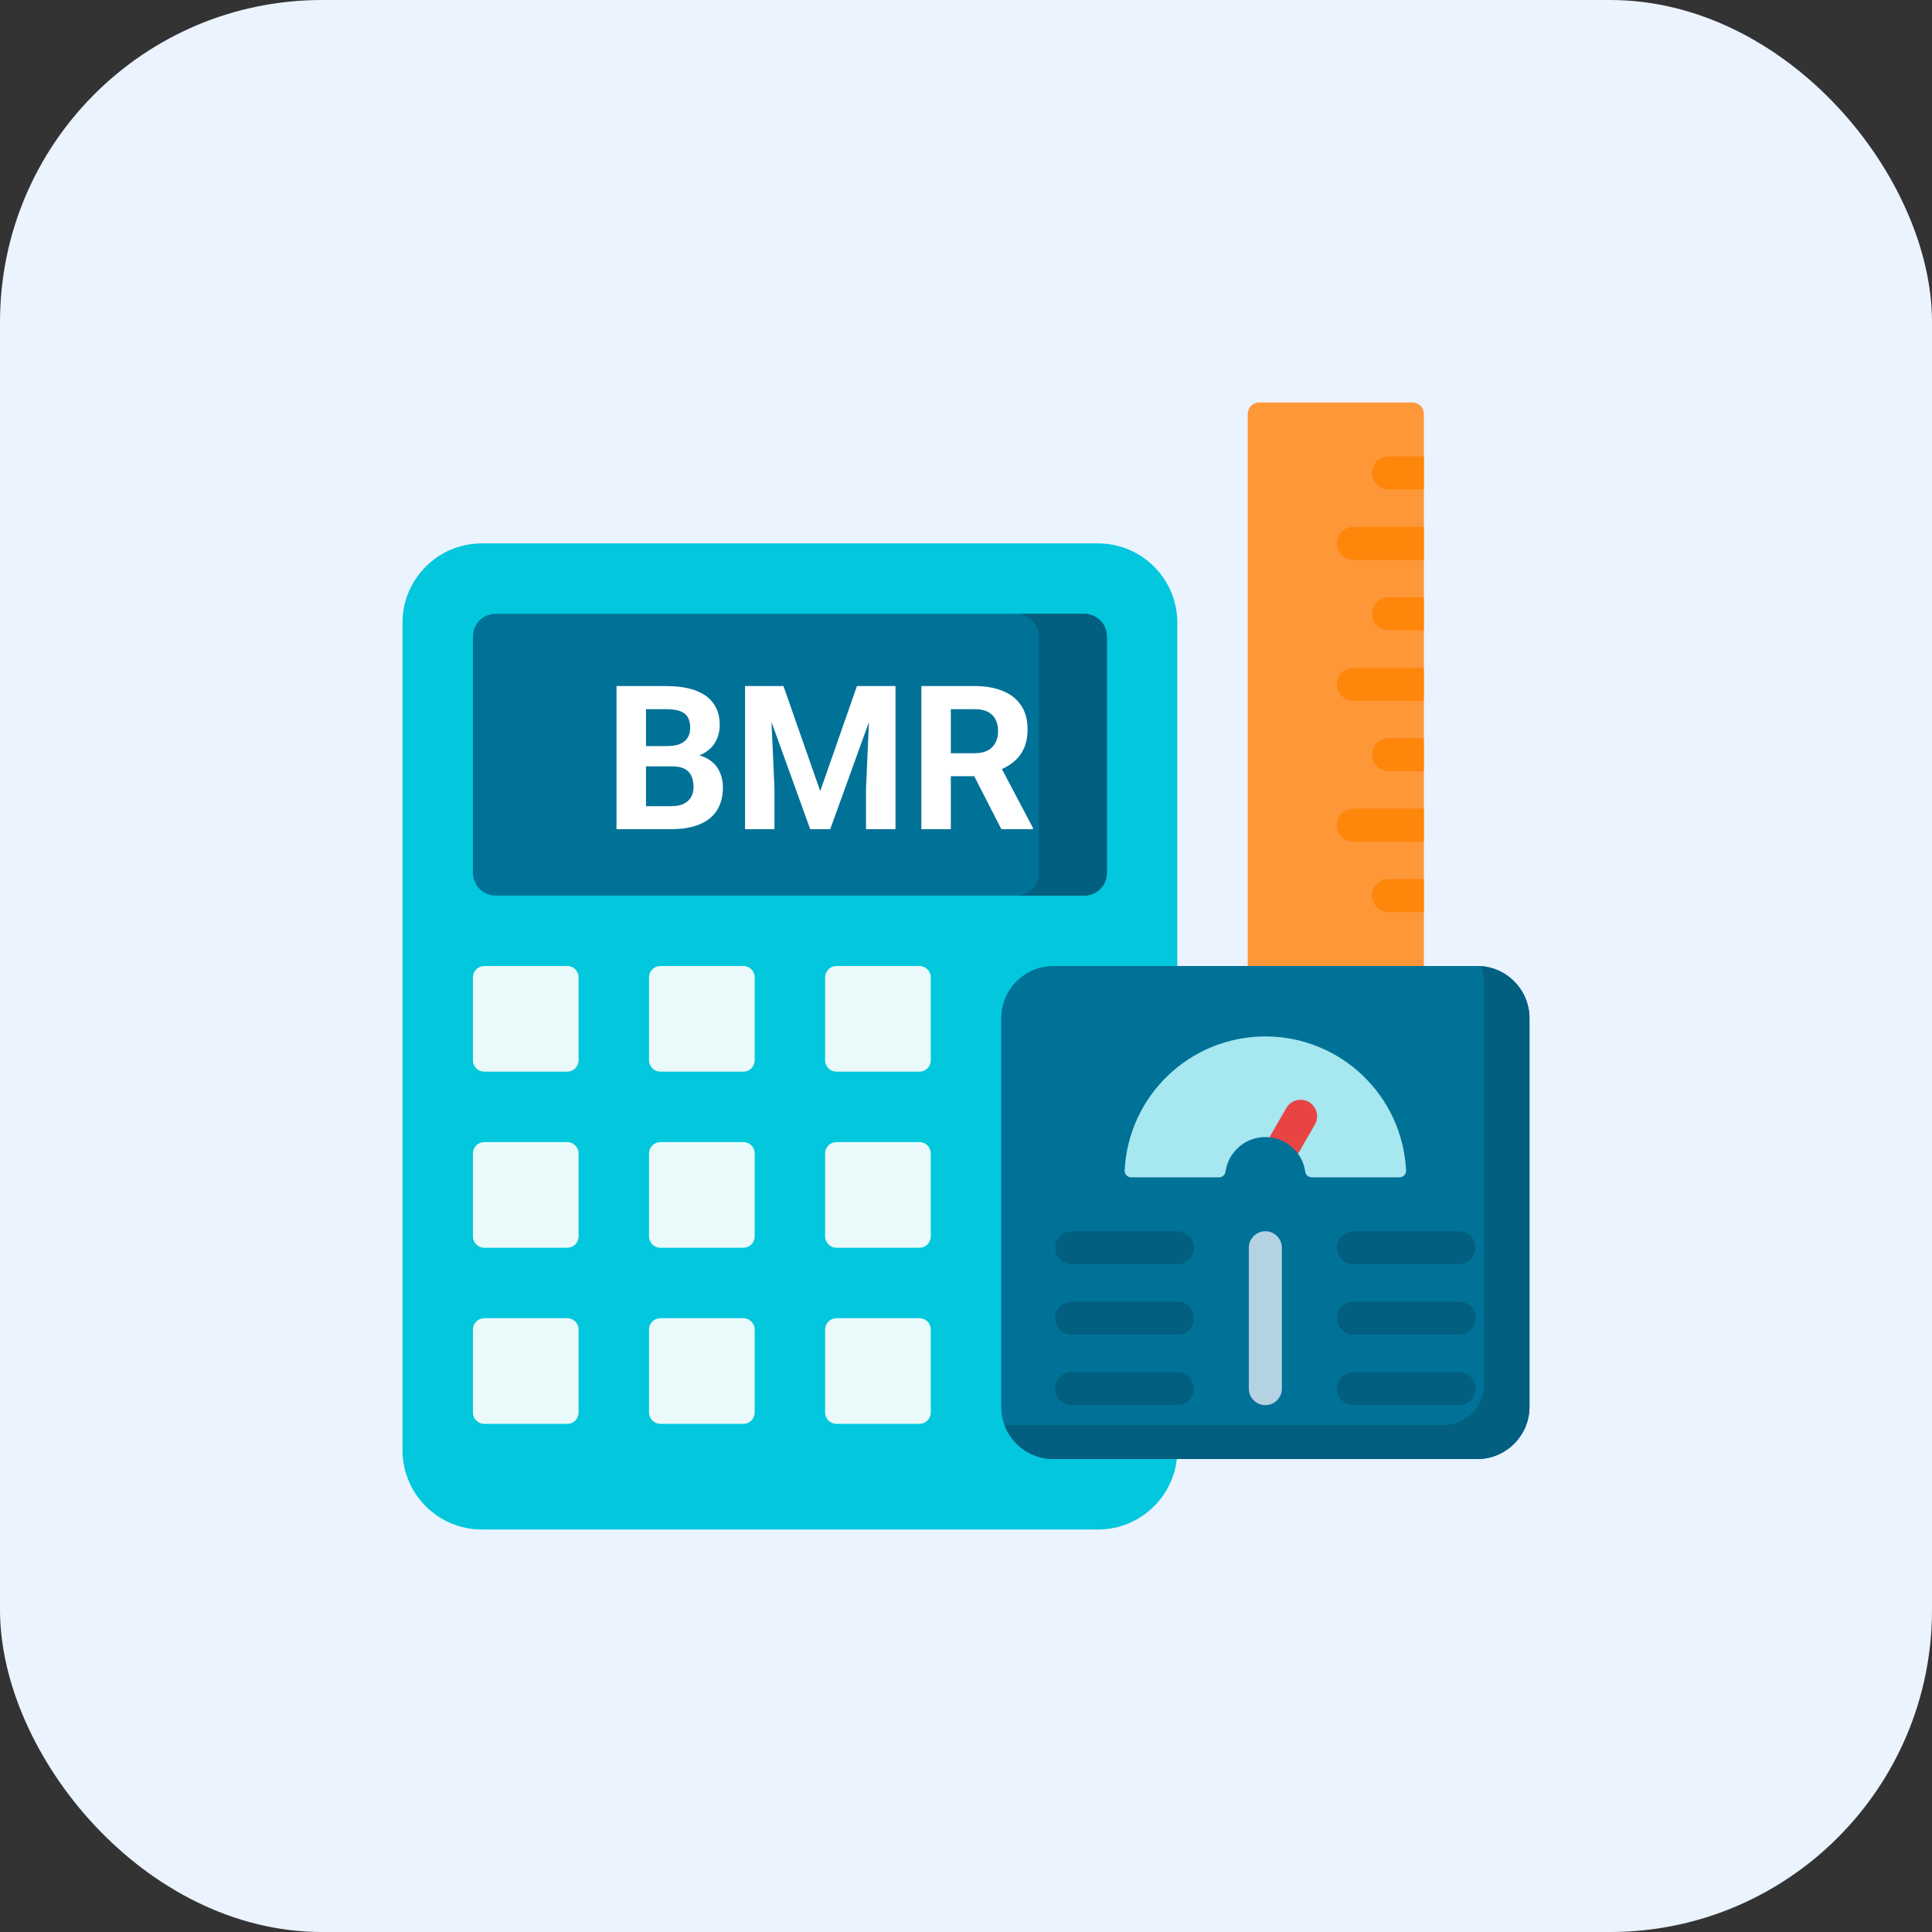 <svg width="48" height="48" viewBox="0 0 48 48" fill="none" xmlns="http://www.w3.org/2000/svg">
<rect x="0" y="0" width="48" height="48" fill="#333333" stroke="none"/>
<rect width="48" height="48" rx="8" fill="#EBF3FF"/>
<g clip-path="url(#clip0_4176_744)">
<path d="M27.278 38H11.972C10.883 38 10 37.117 10 36.028V15.472C10 14.383 10.883 13.5 11.972 13.5H27.278C28.367 13.5 29.25 14.383 29.25 15.472V36.028C29.25 37.117 28.367 38 27.278 38Z" fill="#02C7DD"/>
<path d="M35.375 24L32.75 24.875L31 24V10.282C31 10.126 31.126 10 31.282 10H35.093C35.249 10 35.375 10.126 35.375 10.282V24Z" fill="#FE9738"/>
<path d="M36.7 36.25H26.175C25.457 36.25 24.875 35.668 24.875 34.95V25.3C24.875 24.582 25.457 24 26.175 24H36.7C37.418 24 38 24.582 38 25.3V34.95C38 35.668 37.418 36.25 36.7 36.25Z" fill="#017297"/>
<path d="M36.792 24.003C36.844 24.144 36.873 24.296 36.873 24.455V34.394C36.873 34.953 36.42 35.405 35.862 35.405H25.048C25.017 35.405 24.986 35.404 24.955 35.402C25.139 35.897 25.615 36.25 26.175 36.25H36.699C37.417 36.25 37.999 35.668 37.999 34.95V25.3C37.999 24.613 37.467 24.051 36.792 24.003Z" fill="#025F80"/>
<path d="M26.937 22.25H12.313C12.002 22.25 11.75 21.998 11.75 21.687V15.813C11.75 15.502 12.002 15.25 12.313 15.25H26.937C27.248 15.25 27.5 15.502 27.5 15.813V21.687C27.5 21.998 27.248 22.25 26.937 22.25Z" fill="#017297"/>
<path d="M16.709 19.04H15.796L15.791 18.537H16.558C16.693 18.537 16.803 18.52 16.89 18.486C16.976 18.45 17.04 18.399 17.082 18.332C17.127 18.264 17.148 18.181 17.148 18.083C17.148 17.972 17.127 17.883 17.085 17.814C17.044 17.746 16.98 17.697 16.892 17.666C16.806 17.635 16.694 17.619 16.558 17.619H16.05V20.6H15.317V17.045H16.558C16.764 17.045 16.949 17.065 17.112 17.104C17.276 17.143 17.415 17.203 17.529 17.282C17.643 17.362 17.73 17.463 17.791 17.585C17.851 17.705 17.881 17.849 17.881 18.015C17.881 18.161 17.848 18.296 17.781 18.42C17.716 18.544 17.612 18.645 17.471 18.723C17.331 18.801 17.148 18.844 16.921 18.852L16.709 19.04ZM16.677 20.6H15.596L15.881 20.029H16.677C16.806 20.029 16.911 20.009 16.992 19.968C17.074 19.925 17.134 19.869 17.173 19.797C17.212 19.725 17.231 19.643 17.231 19.55C17.231 19.446 17.213 19.356 17.178 19.279C17.144 19.203 17.088 19.144 17.012 19.104C16.935 19.061 16.834 19.04 16.709 19.04H16.003L16.008 18.537H16.887L17.056 18.735C17.272 18.732 17.446 18.77 17.578 18.85C17.712 18.928 17.808 19.029 17.869 19.155C17.93 19.28 17.961 19.414 17.961 19.558C17.961 19.785 17.912 19.977 17.812 20.134C17.713 20.288 17.567 20.405 17.375 20.483C17.185 20.561 16.952 20.6 16.677 20.6ZM18.845 17.045H19.465L20.378 19.655L21.291 17.045H21.912L20.627 20.6H20.129L18.845 17.045ZM18.511 17.045H19.128L19.241 19.589V20.6H18.511V17.045ZM21.628 17.045H22.248V20.6H21.516V19.589L21.628 17.045ZM22.891 17.045H24.216C24.488 17.045 24.722 17.086 24.917 17.168C25.114 17.249 25.265 17.369 25.371 17.529C25.477 17.688 25.53 17.884 25.53 18.117C25.53 18.308 25.497 18.471 25.432 18.608C25.369 18.743 25.278 18.856 25.161 18.947C25.046 19.037 24.91 19.108 24.753 19.162L24.521 19.284H23.369L23.364 18.713H24.221C24.35 18.713 24.456 18.69 24.541 18.645C24.626 18.599 24.689 18.535 24.731 18.454C24.775 18.373 24.797 18.278 24.797 18.171C24.797 18.057 24.776 17.959 24.734 17.875C24.692 17.793 24.627 17.729 24.541 17.685C24.455 17.641 24.346 17.619 24.216 17.619H23.623V20.6H22.891V17.045ZM24.878 20.6L24.067 19.016L24.841 19.011L25.662 20.566V20.6H24.878Z" fill="white"/>
<path d="M26.936 15.25H25.246C25.557 15.25 25.809 15.502 25.809 15.813V21.687C25.809 21.998 25.557 22.25 25.246 22.25H26.936C27.247 22.25 27.5 21.998 27.5 21.687V15.813C27.5 15.502 27.247 15.25 26.936 15.25Z" fill="#025F80"/>
<path d="M14.093 26.625H12.032C11.876 26.625 11.75 26.499 11.75 26.343V24.282C11.75 24.126 11.876 24 12.032 24H14.093C14.249 24 14.375 24.126 14.375 24.282V26.343C14.375 26.499 14.249 26.625 14.093 26.625Z" fill="#EAF9FA"/>
<path d="M18.468 26.625H16.407C16.251 26.625 16.125 26.499 16.125 26.343V24.282C16.125 24.126 16.251 24 16.407 24H18.468C18.624 24 18.75 24.126 18.75 24.282V26.343C18.75 26.499 18.624 26.625 18.468 26.625Z" fill="#EAF9FA"/>
<path d="M22.843 26.625H20.782C20.626 26.625 20.5 26.499 20.5 26.343V24.282C20.5 24.126 20.626 24 20.782 24H22.843C22.999 24 23.125 24.126 23.125 24.282V26.343C23.125 26.499 22.999 26.625 22.843 26.625Z" fill="#EAF9FA"/>
<path d="M14.093 31H12.032C11.876 31 11.75 30.874 11.75 30.718V28.657C11.75 28.501 11.876 28.375 12.032 28.375H14.093C14.249 28.375 14.375 28.501 14.375 28.657V30.718C14.375 30.874 14.249 31 14.093 31Z" fill="#EAF9FA"/>
<path d="M18.468 31H16.407C16.251 31 16.125 30.874 16.125 30.718V28.657C16.125 28.501 16.251 28.375 16.407 28.375H18.468C18.624 28.375 18.75 28.501 18.75 28.657V30.718C18.75 30.874 18.624 31 18.468 31Z" fill="#EAF9FA"/>
<path d="M22.843 31H20.782C20.626 31 20.5 30.874 20.5 30.718V28.657C20.5 28.501 20.626 28.375 20.782 28.375H22.843C22.999 28.375 23.125 28.501 23.125 28.657V30.718C23.125 30.874 22.999 31 22.843 31Z" fill="#EAF9FA"/>
<path d="M14.093 35.375H12.032C11.876 35.375 11.75 35.249 11.75 35.093V33.032C11.75 32.876 11.876 32.75 12.032 32.75H14.093C14.249 32.75 14.375 32.876 14.375 33.032V35.093C14.375 35.249 14.249 35.375 14.093 35.375Z" fill="#EAF9FA"/>
<path d="M18.468 35.375H16.407C16.251 35.375 16.125 35.249 16.125 35.093V33.032C16.125 32.876 16.251 32.75 16.407 32.75H18.468C18.624 32.75 18.75 32.876 18.75 33.032V35.093C18.75 35.249 18.624 35.375 18.468 35.375Z" fill="#EAF9FA"/>
<path d="M22.843 35.375H20.782C20.626 35.375 20.5 35.249 20.5 35.093V33.032C20.5 32.876 20.626 32.75 20.782 32.75H22.843C22.999 32.75 23.125 32.876 23.125 33.032V35.093C23.125 35.249 22.999 35.375 22.843 35.375Z" fill="#EAF9FA"/>
<path d="M31.438 25.75C29.561 25.75 28.03 27.226 27.942 29.081C27.937 29.173 28.011 29.25 28.103 29.25H30.286C30.366 29.25 30.436 29.193 30.447 29.114C30.513 28.626 30.931 28.25 31.438 28.25C31.472 28.25 31.505 28.252 31.538 28.255C31.665 28.268 32.066 28.014 32.174 28.069C32.301 28.134 32.239 28.652 32.249 28.665C32.343 28.795 32.406 28.948 32.428 29.114C32.439 29.193 32.51 29.25 32.589 29.25H34.772C34.864 29.25 34.938 29.173 34.933 29.081C34.845 27.226 33.314 25.75 31.438 25.75Z" fill="#A6E7F0"/>
<path d="M34.5 19.16H35.375V18.34H34.5C34.273 18.34 34.09 18.523 34.09 18.75C34.09 18.977 34.273 19.16 34.5 19.16Z" fill="#FE860A"/>
<path d="M34.09 15.25C34.09 15.476 34.273 15.66 34.5 15.66H35.375V14.84H34.5C34.273 14.84 34.09 15.024 34.09 15.25Z" fill="#FE860A"/>
<path d="M33.625 13.09C33.398 13.09 33.215 13.274 33.215 13.5C33.215 13.726 33.398 13.91 33.625 13.91H35.375V13.09H33.625Z" fill="#FE860A"/>
<path d="M33.625 17.41H35.375V16.59H33.625C33.398 16.59 33.215 16.773 33.215 17C33.215 17.227 33.398 17.41 33.625 17.41Z" fill="#FE860A"/>
<path d="M35.375 21.84H34.5C34.273 21.84 34.09 22.023 34.09 22.25C34.09 22.477 34.273 22.66 34.5 22.66H35.375V21.84Z" fill="#FE860A"/>
<path d="M33.625 20.91H35.375V20.09H33.625C33.398 20.09 33.215 20.273 33.215 20.5C33.215 20.727 33.398 20.91 33.625 20.91Z" fill="#FE860A"/>
<path d="M34.09 11.75C34.09 11.976 34.273 12.16 34.5 12.16H35.375V11.34H34.5C34.273 11.34 34.09 11.524 34.09 11.75Z" fill="#FE860A"/>
<path d="M29.25 31.41H26.625C26.398 31.41 26.215 31.227 26.215 31C26.215 30.773 26.398 30.59 26.625 30.59H29.25C29.477 30.59 29.66 30.773 29.66 31C29.66 31.227 29.477 31.41 29.25 31.41Z" fill="#025F80"/>
<path d="M29.25 33.16H26.625C26.398 33.16 26.215 32.977 26.215 32.75C26.215 32.523 26.398 32.34 26.625 32.34H29.25C29.477 32.34 29.66 32.523 29.66 32.75C29.66 32.977 29.477 33.16 29.25 33.16Z" fill="#025F80"/>
<path d="M29.25 34.91H26.625C26.398 34.91 26.215 34.727 26.215 34.5C26.215 34.273 26.398 34.09 26.625 34.09H29.25C29.477 34.09 29.66 34.273 29.66 34.5C29.66 34.727 29.477 34.91 29.25 34.91Z" fill="#025F80"/>
<path d="M36.25 31.41H33.625C33.398 31.41 33.215 31.227 33.215 31C33.215 30.773 33.398 30.59 33.625 30.59H36.25C36.477 30.59 36.66 30.773 36.66 31C36.66 31.227 36.477 31.41 36.25 31.41Z" fill="#025F80"/>
<path d="M36.25 33.16H33.625C33.398 33.16 33.215 32.977 33.215 32.75C33.215 32.523 33.398 32.34 33.625 32.34H36.25C36.477 32.34 36.66 32.523 36.66 32.75C36.66 32.977 36.477 33.16 36.25 33.16Z" fill="#025F80"/>
<path d="M36.25 34.91H33.625C33.398 34.91 33.215 34.727 33.215 34.5C33.215 34.273 33.398 34.09 33.625 34.09H36.25C36.477 34.09 36.66 34.273 36.66 34.5C36.66 34.727 36.477 34.91 36.25 34.91Z" fill="#025F80"/>
<path d="M32.518 27.379C32.322 27.266 32.071 27.333 31.958 27.529L31.539 28.255C31.831 28.284 32.086 28.439 32.249 28.665L32.668 27.94C32.782 27.743 32.715 27.492 32.518 27.379Z" fill="#E94444"/>
<path d="M31.438 34.91C31.211 34.91 31.027 34.727 31.027 34.5V31C31.027 30.773 31.211 30.59 31.438 30.59C31.664 30.59 31.848 30.773 31.848 31V34.5C31.848 34.727 31.664 34.91 31.438 34.91Z" fill="#B4D2E2"/>
</g>
<defs>
<clipPath id="clip0_4176_744">
<rect width="28" height="28" fill="white" transform="translate(10 10)"/>
</clipPath>
</defs>
</svg>
